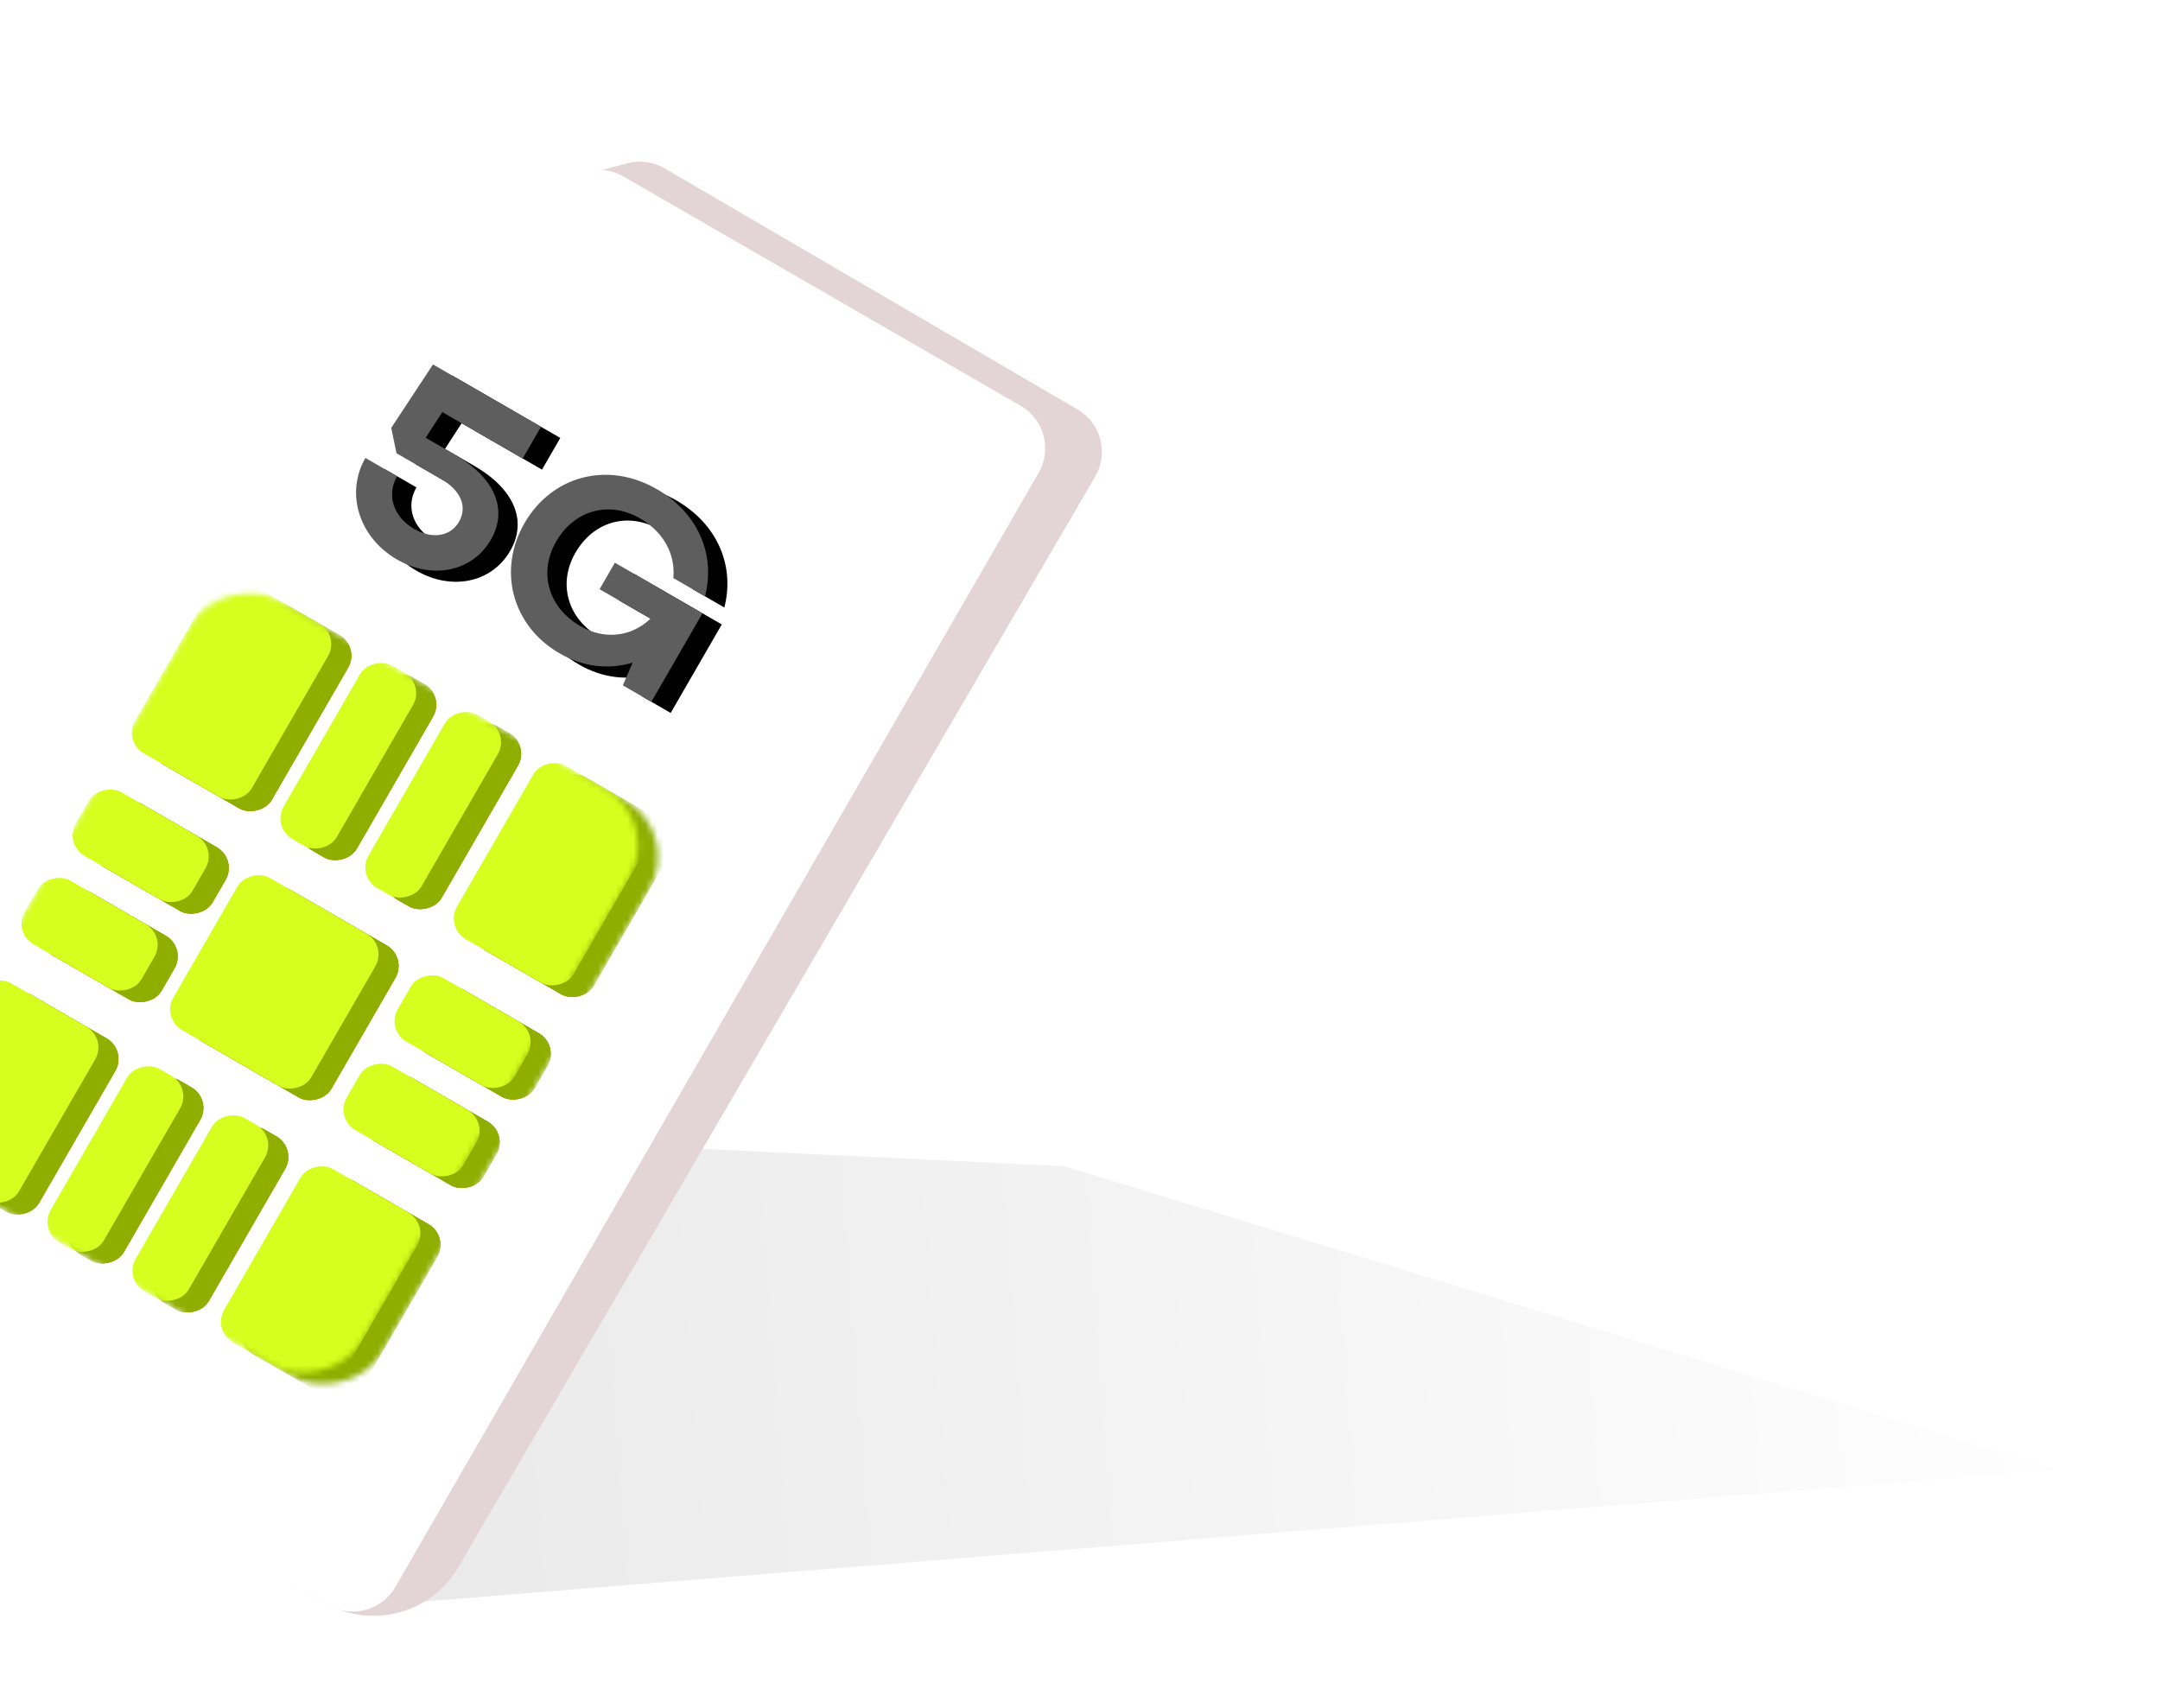 <svg width="363" height="287" viewBox="0 0 363 287" fill="none" xmlns="http://www.w3.org/2000/svg">
<g filter="url(#filter0_f_665_4269)">
<path d="M345.832 247L60.832 270L-51.168 185L178.832 196L345.832 247Z" fill="url(#paint0_linear_665_4269)"/>
</g>
<path d="M51.054 41.727C48.941 42.282 47.135 43.654 46.033 45.54L-45.111 201.628C-47.406 205.556 -46.08 210.601 -42.151 212.896L54.479 269.322C62.337 273.91 72.427 271.26 77.015 263.402L184.057 80.092C186.351 76.163 185.026 71.118 181.097 68.824L111.689 28.294C109.802 27.192 107.555 26.885 105.442 27.441L51.054 41.727Z" fill="#E3D4D6"/>
<path d="M39.728 44.583C37.618 45.148 35.819 46.529 34.726 48.421L-51.881 198.429C-54.156 202.369 -52.806 207.408 -48.866 209.682L55.176 269.751C59.116 272.026 64.155 270.676 66.43 266.736L174.553 79.46C176.828 75.52 175.478 70.482 171.538 68.207L104.764 29.655C102.871 28.562 100.623 28.266 98.513 28.832L39.728 44.583Z" fill="white"/>
<mask id="mask0_665_4269" style="mask-type:alpha" maskUnits="userSpaceOnUse" x="-12" y="101" width="123" height="132">
<rect x="-15.062" y="194.321" width="111.899" height="85.126" rx="11" transform="rotate(-60 -15.062 194.321)" fill="#404040"/>
</mask>
<g mask="url(#mask0_665_4269)">
<rect x="-15.062" y="194.321" width="33.638" height="22.654" rx="4" transform="rotate(-60 -15.062 194.321)" fill="#8FAE00"/>
<rect x="-15.062" y="194.321" width="33.638" height="22.654" rx="4" transform="rotate(-60 -15.062 194.321)" fill="#8FAE00"/>
<rect x="-15.062" y="194.321" width="33.638" height="22.654" rx="4" transform="rotate(-60 -15.062 194.321)" fill="#8FAE00"/>
<rect x="24.176" y="216.975" width="33.638" height="10.297" rx="4" transform="rotate(-60 24.176 216.975)" fill="#8FAE00"/>
<rect x="24.176" y="216.975" width="33.638" height="10.297" rx="4" transform="rotate(-60 24.176 216.975)" fill="#8FAE00"/>
<rect x="24.176" y="216.975" width="33.638" height="10.297" rx="4" transform="rotate(-60 24.176 216.975)" fill="#8FAE00"/>
<rect x="9.907" y="208.738" width="33.638" height="10.297" rx="4" transform="rotate(-60 9.907 208.738)" fill="#8FAE00"/>
<rect x="9.907" y="208.738" width="33.638" height="10.297" rx="4" transform="rotate(-60 9.907 208.738)" fill="#8FAE00"/>
<rect x="9.907" y="208.738" width="33.638" height="10.297" rx="4" transform="rotate(-60 9.907 208.738)" fill="#8FAE00"/>
<rect x="30.503" y="173.066" width="29.52" height="26.773" rx="4" transform="rotate(-60 30.503 173.066)" fill="#8FAE00"/>
<rect x="30.503" y="173.066" width="29.52" height="26.773" rx="4" transform="rotate(-60 30.503 173.066)" fill="#8FAE00"/>
<rect x="30.503" y="173.066" width="29.52" height="26.773" rx="4" transform="rotate(-60 30.503 173.066)" fill="#8FAE00"/>
<rect x="63.307" y="149.2" width="33.638" height="10.297" rx="4" transform="rotate(-60 63.307 149.2)" fill="#8FAE00"/>
<rect x="63.307" y="149.2" width="33.638" height="10.297" rx="4" transform="rotate(-60 63.307 149.2)" fill="#8FAE00"/>
<rect x="63.307" y="149.2" width="33.638" height="10.297" rx="4" transform="rotate(-60 63.307 149.2)" fill="#8FAE00"/>
<rect x="49.038" y="140.961" width="33.638" height="10.297" rx="4" transform="rotate(-60 49.038 140.961)" fill="#8FAE00"/>
<rect x="49.038" y="140.961" width="33.638" height="10.297" rx="4" transform="rotate(-60 49.038 140.961)" fill="#8FAE00"/>
<rect x="49.038" y="140.961" width="33.638" height="10.297" rx="4" transform="rotate(-60 49.038 140.961)" fill="#8FAE00"/>
<rect x="39.039" y="225.557" width="33.638" height="22.654" rx="4" transform="rotate(-60 39.039 225.557)" fill="#8FAE00"/>
<rect x="39.039" y="225.557" width="33.638" height="22.654" rx="4" transform="rotate(-60 39.039 225.557)" fill="#8FAE00"/>
<rect x="39.039" y="225.557" width="33.638" height="22.654" rx="4" transform="rotate(-60 39.039 225.557)" fill="#8FAE00"/>
<rect x="24.068" y="126.545" width="33.638" height="22.654" rx="4" transform="rotate(-60 24.068 126.545)" fill="#8FAE00"/>
<rect x="24.068" y="126.545" width="33.638" height="22.654" rx="4" transform="rotate(-60 24.068 126.545)" fill="#8FAE00"/>
<rect x="24.068" y="126.545" width="33.638" height="22.654" rx="4" transform="rotate(-60 24.068 126.545)" fill="#8FAE00"/>
<rect x="78.17" y="157.781" width="33.638" height="22.654" rx="4" transform="rotate(-60 78.17 157.781)" fill="#8FAE00"/>
<rect x="78.17" y="157.781" width="33.638" height="22.654" rx="4" transform="rotate(-60 78.17 157.781)" fill="#8FAE00"/>
<rect x="78.17" y="157.781" width="33.638" height="22.654" rx="4" transform="rotate(-60 78.17 157.781)" fill="#8FAE00"/>
<rect x="14.113" y="143.786" width="12.357" height="22.654" rx="4" transform="rotate(-60 14.113 143.786)" fill="#8FAE00"/>
<rect x="14.113" y="143.786" width="12.357" height="22.654" rx="4" transform="rotate(-60 14.113 143.786)" fill="#8FAE00"/>
<rect x="14.113" y="143.786" width="12.357" height="22.654" rx="4" transform="rotate(-60 14.113 143.786)" fill="#8FAE00"/>
<rect x="5.532" y="158.649" width="12.357" height="22.654" rx="4" transform="rotate(-60 5.532 158.649)" fill="#8FAE00"/>
<rect x="5.532" y="158.649" width="12.357" height="22.654" rx="4" transform="rotate(-60 5.532 158.649)" fill="#8FAE00"/>
<rect x="5.532" y="158.649" width="12.357" height="22.654" rx="4" transform="rotate(-60 5.532 158.649)" fill="#8FAE00"/>
<rect x="68.216" y="175.022" width="12.357" height="22.654" rx="4" transform="rotate(-60 68.216 175.022)" fill="#8FAE00"/>
<rect x="68.216" y="175.022" width="12.357" height="22.654" rx="4" transform="rotate(-60 68.216 175.022)" fill="#8FAE00"/>
<rect x="68.216" y="175.022" width="12.357" height="22.654" rx="4" transform="rotate(-60 68.216 175.022)" fill="#8FAE00"/>
<rect x="59.634" y="189.885" width="12.357" height="22.654" rx="4" transform="rotate(-60 59.634 189.885)" fill="#8FAE00"/>
<rect x="59.634" y="189.885" width="12.357" height="22.654" rx="4" transform="rotate(-60 59.634 189.885)" fill="#8FAE00"/>
<rect x="59.634" y="189.885" width="12.357" height="22.654" rx="4" transform="rotate(-60 59.634 189.885)" fill="#8FAE00"/>
</g>
<mask id="mask1_665_4269" style="mask-type:alpha" maskUnits="userSpaceOnUse" x="-15" y="99" width="123" height="132">
<rect x="-18.435" y="192.374" width="111.899" height="85.126" rx="11" transform="rotate(-60 -18.435 192.374)" fill="#404040"/>
</mask>
<g mask="url(#mask1_665_4269)">
<rect x="-18.435" y="192.374" width="33.638" height="22.654" rx="4" transform="rotate(-60 -18.435 192.374)" fill="#D6FE1E"/>
<rect x="20.804" y="215.029" width="33.638" height="10.297" rx="4" transform="rotate(-60 20.804 215.029)" fill="#D6FE1E"/>
<rect x="6.535" y="206.791" width="33.638" height="10.297" rx="4" transform="rotate(-60 6.535 206.791)" fill="#D6FE1E"/>
<rect x="27.131" y="171.119" width="29.52" height="26.773" rx="4" transform="rotate(-60 27.131 171.119)" fill="#D6FE1E"/>
<rect x="59.935" y="147.253" width="33.638" height="10.297" rx="4" transform="rotate(-60 59.935 147.253)" fill="#D6FE1E"/>
<rect x="45.666" y="139.015" width="33.638" height="10.297" rx="4" transform="rotate(-60 45.666 139.015)" fill="#D6FE1E"/>
<rect x="35.667" y="223.61" width="33.638" height="22.654" rx="4" transform="rotate(-60 35.667 223.61)" fill="#D6FE1E"/>
<rect x="20.696" y="124.598" width="33.638" height="22.654" rx="4" transform="rotate(-60 20.696 124.598)" fill="#D6FE1E"/>
<rect x="74.798" y="155.834" width="33.638" height="22.654" rx="4" transform="rotate(-60 74.798 155.834)" fill="#D6FE1E"/>
<rect x="10.741" y="141.84" width="12.357" height="22.654" rx="4" transform="rotate(-60 10.741 141.84)" fill="#D6FE1E"/>
<rect x="2.16" y="156.703" width="12.357" height="22.654" rx="4" transform="rotate(-60 2.16 156.703)" fill="#D6FE1E"/>
<rect x="64.844" y="173.075" width="12.357" height="22.654" rx="4" transform="rotate(-60 64.844 173.075)" fill="#D6FE1E"/>
<rect x="56.263" y="187.938" width="12.357" height="22.654" rx="4" transform="rotate(-60 56.263 187.938)" fill="#D6FE1E"/>
</g>
<path d="M69.97 95.909C63.539 92.197 61.251 84.737 64.656 78.839L69.983 81.915C68.159 85.073 69.337 88.746 72.875 90.789C75.919 92.546 78.963 92.02 80.368 89.585C81.862 86.998 80.648 84.267 77.376 82.378L69.88 78.05L68.995 73.785L76.012 63.124L94.162 73.603L91.086 78.93L77.579 71.131L74.78 75.451L79.65 78.263C86.385 82.151 88.683 87.486 85.739 92.585C82.642 97.95 75.905 99.336 69.97 95.909Z" fill="black"/>
<path d="M96.712 92.882C93.68 98.133 95.414 104.005 100.779 107.102C104.85 109.453 109.371 108.917 112.567 105.841L104.006 100.898L106.576 96.447L121.301 104.948L112.712 119.826L107.917 117.058L109.564 113.239C105.515 114.453 101.272 113.982 97.276 111.675C89.324 107.084 86.815 97.721 91.385 89.807C96.02 81.778 105.399 79.329 113.656 84.097C120.466 88.029 123.553 94.985 121.728 102.1L116.401 99.024C116.779 95.031 114.779 91.29 110.784 88.983C105.609 85.995 99.765 87.593 96.712 92.882Z" fill="black"/>
<path d="M66.725 94.037C60.295 90.324 58.007 82.864 61.412 76.967L66.739 80.042C64.915 83.2 66.093 86.873 69.631 88.916C72.675 90.674 75.718 90.147 77.124 87.712C78.618 85.125 77.404 82.395 74.132 80.505L66.636 76.178L65.75 71.912L72.768 61.251L90.918 71.73L87.842 77.057L74.335 69.258L71.536 73.578L76.406 76.39C83.141 80.279 85.439 85.613 82.495 90.712C79.398 96.077 72.661 97.464 66.725 94.037Z" fill="#5E5E5E"/>
<path d="M93.468 91.009C90.436 96.26 92.17 102.132 97.535 105.229C101.606 107.58 106.126 107.044 109.323 103.968L100.762 99.026L103.332 94.574L118.057 103.075L109.468 117.953L104.673 115.185L106.32 111.367C102.271 112.58 98.028 112.109 94.032 109.802C86.08 105.211 83.571 95.848 88.141 87.934C92.776 79.906 102.155 77.457 110.411 82.224C117.222 86.156 120.308 93.113 118.484 100.227L113.157 97.152C113.534 93.159 111.535 89.417 107.539 87.11C102.365 84.123 96.521 85.721 93.468 91.009Z" fill="#5E5E5E"/>
<defs>
<filter id="filter0_f_665_4269" x="-67.568" y="168.6" width="429.8" height="117.8" filterUnits="userSpaceOnUse" color-interpolation-filters="sRGB">
<feFlood flood-opacity="0" result="BackgroundImageFix"/>
<feBlend mode="normal" in="SourceGraphic" in2="BackgroundImageFix" result="shape"/>
<feGaussianBlur stdDeviation="8.2" result="effect1_foregroundBlur_665_4269"/>
</filter>
<linearGradient id="paint0_linear_665_4269" x1="44.832" y1="270.5" x2="357.332" y2="247" gradientUnits="userSpaceOnUse">
<stop stop-opacity="0.09"/>
<stop offset="1" stop-opacity="0"/>
</linearGradient>
</defs>
</svg>
